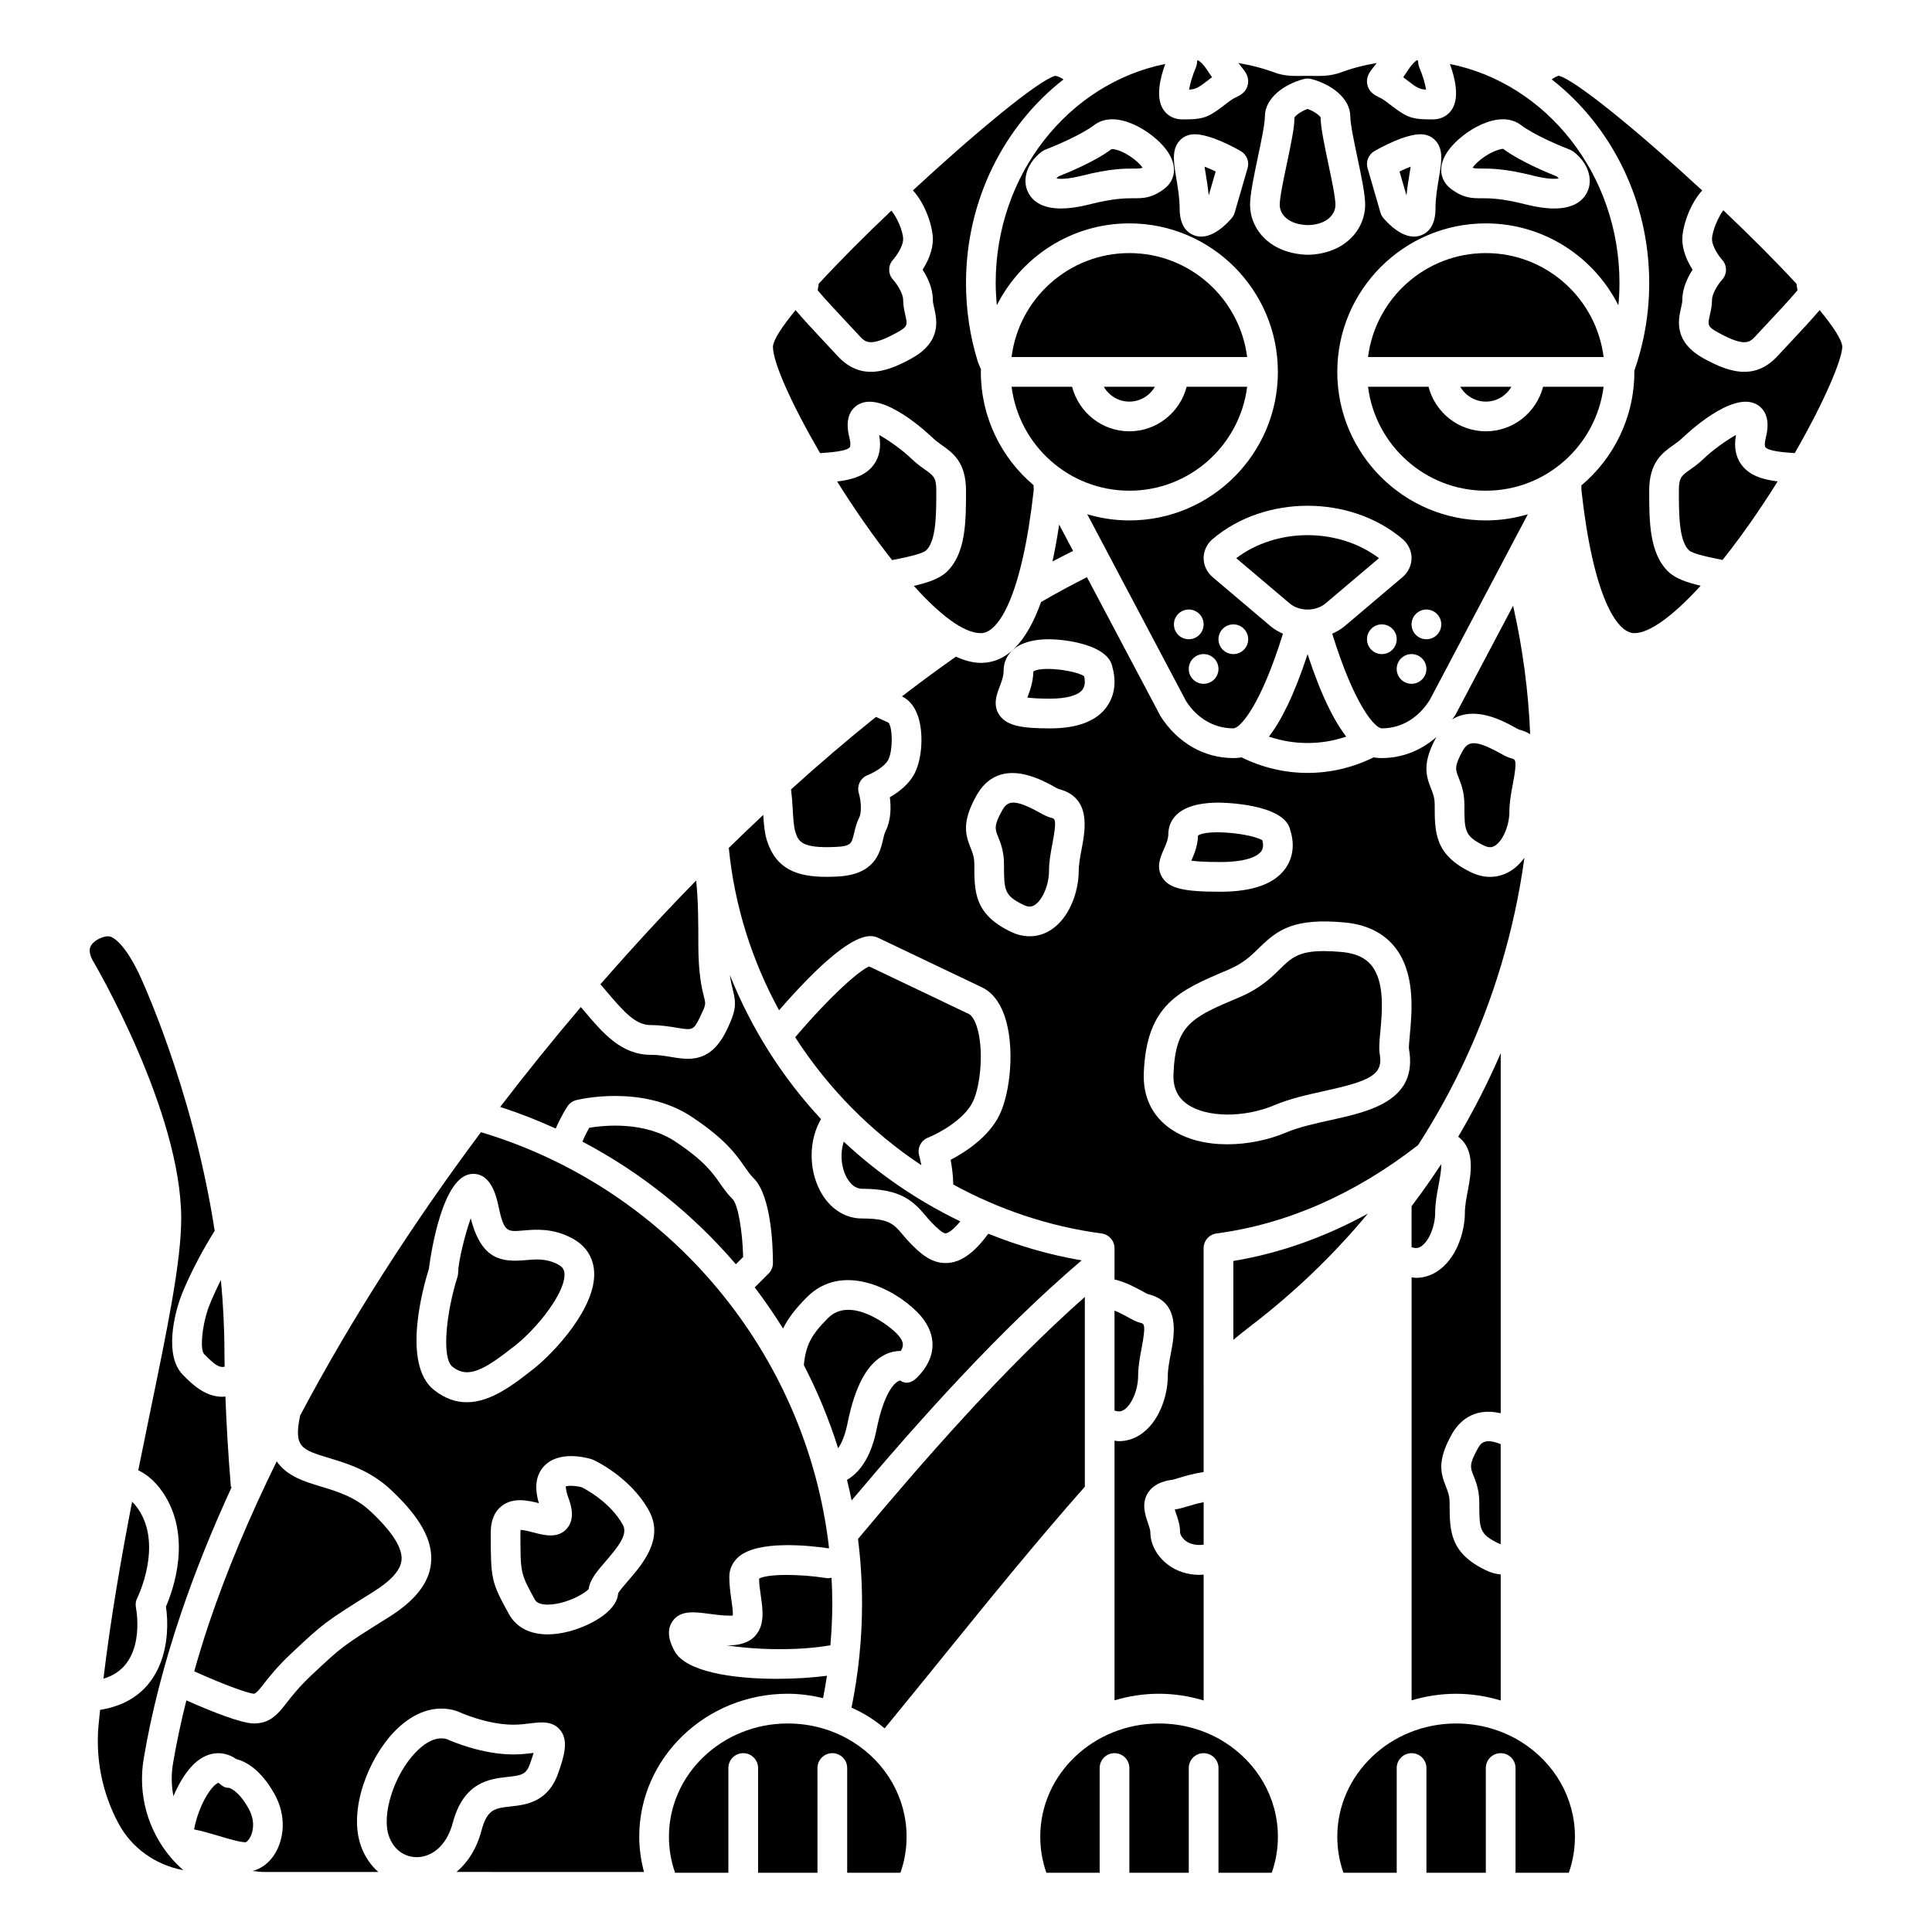 <?xml version="1.0" encoding="UTF-8"?>
<!-- Uploaded to: SVG Repo, www.svgrepo.com, Generator: SVG Repo Mixer Tools -->
<svg fill="#000000" width="800px" height="800px" version="1.1" viewBox="144 144 512 512" xmlns="http://www.w3.org/2000/svg">
 <g>
  <path d="m443.29 250.43c2.902 0 5.41-1.594 6.777-3.938h-13.555c1.367 2.344 3.879 3.938 6.777 3.938z"/>
  <path d="m443.29 211.07c-16.027 0-29.27 12.043-31.215 27.551h62.43c-1.945-15.508-15.188-27.551-31.215-27.551z"/>
  <path d="m368.2 229.19c1.195 1.273 2.383 2.543 3.481 3.731 1.66 1.828 2.863 3.133 10.012-0.785 2.918-1.59 2.82-2.012 2.207-4.731-0.254-1.148-0.555-2.449-0.555-3.902 0-1.855-1.828-4.461-2.656-5.363-1.387-1.5-1.391-3.809-0.016-5.316 0.867-0.965 2.672-3.574 2.672-5.414 0-2.219-1.762-6.047-3.133-7.586-7.074 6.727-13.816 13.477-19.238 19.367-0.117 0.691-0.223 1.34-0.27 1.746 0.016 0.02 0.031 0.039 0.051 0.059 1.781 2.144 4.664 5.223 7.445 8.195z"/>
  <path d="m474.51 246.49h-16.031c-1.758 6.769-7.867 11.809-15.184 11.809s-13.426-5.039-15.184-11.809h-16.031c1.949 15.508 15.188 27.551 31.215 27.551 16.023 0.004 29.266-12.043 31.215-27.551z"/>
  <path d="m495.31 303.89 14.129-11.969c-10.742-8.133-27.082-8.133-37.82 0l14.129 11.969c2.59 2.203 6.973 2.199 9.562 0z"/>
  <path d="m428.38 290-3.691-6.977c-0.527 3.519-1.121 6.781-1.777 9.785 1.852-1 3.648-1.891 5.469-2.809z"/>
  <path d="m369.21 262.5c0.18-0.25 0.266-1.051-0.098-2.473-1.379-5.356 0.527-7.758 2.371-8.824 6.559-3.801 19.082 8.246 19.613 8.762 0.816 0.797 1.664 1.395 2.562 2.035 2.824 2 6.344 4.5 6.344 12.008 0 8.152 0 16.582-5.055 21.484-1.965 1.891-5.141 2.941-8.77 3.773 6.754 7.504 13.117 12.531 17.758 12.531 4.738 0 10.902-9.965 14.012-37.902l-0.039-1.309c-8.531-7.227-13.973-18-13.973-30.027 0-0.285 0.035-0.555 0.043-0.84l-0.066 0.027-0.672-1.594c-0.055-0.121-0.094-0.242-0.133-0.371-2.059-6.672-3.106-13.656-3.106-20.75 0-22.16 10.207-41.785 25.836-53.988-1.145-0.77-1.898-0.938-2.223-0.938-4.281 1.094-21.082 14.973-37.68 30.348 3.367 3.656 5.281 9.688 5.281 12.953 0 3.121-1.426 6.051-2.715 8.062 1.297 2.004 2.715 4.922 2.715 8.039 0 0.574 0.172 1.348 0.363 2.16 0.707 3.125 2.023 8.938-6.113 13.375-3.508 1.922-7.121 3.496-10.668 3.496-3.059 0-6.07-1.168-8.922-4.297l-3.426-3.672c-2.797-2.992-5.676-6.07-7.617-8.383-3.633 4.43-5.887 7.875-6 9.68 0 4.309 5.156 15.613 12.496 28.223 2.742-0.184 7.09-0.5 7.879-1.59z"/>
  <path d="m430.93 326.68c0.887-1.27 0.473-3.074 0.363-3.5-2.57-1.602-11.375-2.676-13.445-1.223-0.051 2.836-0.93 5.152-1.574 6.852-0.008 0.016-0.016 0.031-0.02 0.051 1.09 0.148 2.953 0.293 6.078 0.293 4.367 0 7.504-0.898 8.598-2.473z"/>
  <path d="m500.77 339.21c-3.047-3.926-6.555-10.578-10.246-21.848-3.691 11.27-7.199 17.926-10.246 21.848 6.617 2.262 13.875 2.262 20.492 0z"/>
  <path d="m373.97 349.4c1.367-0.527 4.508-2.219 5.43-4.062 1.297-2.586 1.141-8.652 0.051-9.816l-3.316-1.531c-7.547 6.051-15.055 12.473-22.504 19.211 0.199 1.586 0.34 3.246 0.43 4.918 0.121 2.293 0.266 4.891 0.695 6.262 0.809 2.523 1.457 4.512 10.766 4.059 4.012-0.184 4.168-0.863 4.832-3.695 0.285-1.215 0.605-2.594 1.297-3.977 0.902-1.812 0.359-5.184-0.047-6.539-0.602-1.98 0.434-4.102 2.367-4.828z"/>
  <path d="m599.35 232.14c7.156 3.922 8.352 2.609 10.008 0.805 1.117-1.215 2.242-2.418 3.375-3.621 2.578-2.75 5.246-5.598 7.598-8.359 0.004-0.008 0.012-0.016 0.02-0.023-0.047-0.406-0.152-1.047-0.273-1.742-5.457-5.918-12.25-12.707-19.379-19.469-1.133 1.41-3 5.398-3 7.684 0 1.863 1.836 4.5 2.672 5.414 1.383 1.508 1.375 3.82-0.012 5.32-0.863 0.949-2.66 3.527-2.66 5.359 0 1.453-0.293 2.75-0.555 3.898-0.609 2.727-0.703 3.144 2.207 4.734z"/>
  <path d="m458.67 436.65c5.106 3.535 15.008 3.629 23.043 0.238 4.133-1.746 8.73-2.758 13.176-3.738 12.316-2.711 15.742-4.336 14.75-9.863-0.254-1.434-0.086-3.238 0.148-5.738 0.504-5.328 1.258-13.383-2.391-17.781-1.668-2.012-4.211-3.148-7.769-3.477-1.84-0.164-3.422-0.246-4.805-0.246-6.773 0-8.727 1.918-11.637 4.777-2.332 2.285-5.227 5.133-10.645 7.422-12.73 5.379-17.016 7.195-17.559 20.371-0.145 3.586 1.059 6.215 3.688 8.035z"/>
  <path d="m389.47 289.83c2.656-2.574 2.656-9.609 2.656-15.82 0-3.441-0.703-3.938-3.031-5.59-1-0.707-2.238-1.586-3.492-2.797-2.363-2.289-6.039-4.938-8.613-6.34 0.57 3.121 0.094 5.754-1.414 7.84-2.172 3.008-5.879 4.016-9.727 4.481 4.527 7.219 9.555 14.484 14.574 20.824 3.152-0.621 8.012-1.594 9.047-2.598z"/>
  <path d="m478.27 369.56c0.73-1.07 0.391-2.461 0.25-2.902-3.141-1.812-14.438-2.965-17.031-1.238-0.082 2.75-1.035 4.992-1.777 6.672 1.328 0.184 3.644 0.355 7.672 0.355 8.043 0 10.293-2.023 10.887-2.887z"/>
  <path d="m410.07 373.02c0 6.863 0 8.293 5.199 10.805 1.473 0.707 2.305 0.406 2.926 0.012 2.094-1.316 3.801-5.363 3.801-9.02 0-2.488 0.465-4.945 0.918-7.324 1.215-6.398 0.68-6.531-0.379-6.785-0.977-0.234-1.902-0.742-3.184-1.445-3.277-1.797-5.359-2.566-6.805-2.566-1.453 0-2.25 0.789-2.977 2.09-2.227 4.043-1.887 4.902-1.055 6.984 0.656 1.625 1.555 3.863 1.555 7.25z"/>
  <path d="m517.54 190.04c0.094-0.578 0.203-1.234 0.301-1.875-0.91 0.348-1.938 0.797-2.953 1.281l1.848 6.356c0.195-2.082 0.523-4.059 0.805-5.762z"/>
  <path d="m550.31 190.55c3.75 0.949 5.785 0.91 6.766 0.746-0.125-0.164-0.289-0.348-0.488-0.531-2.242-0.891-9.906-4.039-14.254-7.34-0.195 0.004-1.73 0.207-3.965 1.504-1.992 1.16-3.43 2.559-4.117 3.492 0.523 0.246 1.035 0.246 2.356 0.246 2.504 0.004 6.281 0.004 13.703 1.883z"/>
  <path d="m464.32 195.8 1.848-6.356c-1.016-0.488-2.043-0.934-2.953-1.281 0.094 0.633 0.203 1.289 0.301 1.871 0.281 1.703 0.609 3.68 0.805 5.766z"/>
  <path d="m490.63 203.66c4.965-0.137 7.277-2.801 7.277-5.383 0-1.93-1-6.688-1.887-10.883-1.031-4.891-2.004-9.516-2.051-12.293-0.277-0.469-1.473-1.508-3.441-2.231-2.094 0.766-3.312 1.895-3.492 2.305 0.047 2.457-0.949 7.195-2.008 12.215-0.887 4.195-1.887 8.953-1.887 10.883 0.008 2.582 2.32 5.246 7.488 5.387z"/>
  <path d="m376.91 392.62 27.266 13.008c2.699 1.285 4.723 3.82 6.023 7.535 2.824 8.094 1.578 20.332-1.305 26.262-2.871 5.938-9.156 9.945-12.969 11.938 0.332 1.75 0.648 4.051 0.707 6.551 11.996 6.559 25.238 11.094 39.305 12.973 1.957 0.258 3.418 1.93 3.418 3.898v8.289c2.945 0.691 5.582 2.129 7.398 3.125 0.594 0.328 1.082 0.613 1.438 0.75 8.691 2.059 7.055 10.68 6.074 15.832-0.387 2.016-0.781 4.102-0.781 5.844 0 5.297-2.348 12.469-7.484 15.691-1.715 1.074-3.582 1.613-5.5 1.613-0.379 0-0.758-0.094-1.141-0.137v68.816c3.731-1.129 7.695-1.746 11.809-1.746 4.043 0 8.012 0.633 11.809 1.777v-33.355c-0.371 0.027-0.738 0.074-1.102 0.074-3.129 0-6.066-0.945-8.438-2.758-2.871-2.199-4.582-5.41-4.582-8.602 0-0.52-0.355-1.555-0.637-2.383-0.738-2.176-1.758-5.156-0.035-7.938 1.797-2.902 5.391-3.379 6.574-3.531 0.324-0.062 0.883-0.242 1.57-0.457 1.75-0.535 4.109-1.211 6.648-1.586l-0.004-59.32c0-1.973 1.461-3.641 3.418-3.902 18.648-2.484 36.617-10.371 53.41-23.41 9.516-14.738 16.867-30.656 21.891-47.301v-0.168h0.055c2.816-9.359 4.918-18.945 6.238-28.676-1 1.359-2.18 2.555-3.59 3.441-1.715 1.074-3.586 1.613-5.512 1.613-1.656 0-3.356-0.402-5.019-1.207-9.652-4.664-9.652-10.5-9.652-17.895 0-1.879-0.434-2.961-0.984-4.336-1.441-3.606-2.242-6.906 1.426-13.609-4.129 3.598-9.109 5.562-14.449 5.562-0.531 0-1.258-0.008-2.148-0.203-5.414 2.691-11.453 4.141-17.531 4.141s-12.117-1.449-17.531-4.141c-0.891 0.195-1.617 0.203-2.148 0.203-7.734 0-14.758-4.031-19.27-11.059l-19.52-36.879c-3.969 2.004-8.02 4.176-12.156 6.578-3.871 10.789-9.156 16.133-15.965 16.133-2.074 0-4.289-0.59-6.602-1.645-4.766 3.348-9.535 6.856-14.301 10.527 1.336 0.633 3.148 2.043 4.227 5.172 1.523 4.402 1.152 11.191-0.824 15.137-1.512 3.016-4.375 5.137-6.617 6.418 0.332 2.516 0.363 6-1.137 9.004-0.277 0.555-0.469 1.379-0.672 2.246-0.816 3.481-2.18 9.301-12.109 9.766-0.988 0.051-1.945 0.078-2.871 0.078-7.734 0-13.344-1.969-15.785-9.625-0.613-1.949-0.824-4.356-0.969-6.785-3.059 2.871-6.106 5.777-9.137 8.742 1.508 15.395 6.18 29.945 13.324 43.027 19.43-22.34 24.492-20.023 26.449-19.113zm75.508-23.52c0.586-1.328 1.199-2.699 1.199-4.086 0-1.477 0.516-5.125 5.297-7.043 2.102-0.84 4.82-1.266 8.086-1.266 0.184 0 17.594 0.086 18.953 7.383 0.539 1.605 1.52 5.781-1.09 9.754-2.824 4.297-8.707 6.481-17.488 6.481-9.766 0-13.492-0.906-15.324-3.723-1.762-2.715-0.531-5.477 0.367-7.5zm17.051 31.902c4.035-1.707 6.055-3.691 8.195-5.789 4.969-4.879 9.25-7.984 22.672-6.75 5.668 0.52 10.086 2.633 13.109 6.285 5.738 6.91 4.754 17.328 4.172 23.551-0.129 1.395-0.297 3.125-0.234 3.641 2.484 13.777-10.43 16.621-20.805 18.91-4.098 0.902-8.332 1.836-11.801 3.297-4.41 1.867-9.984 3.106-15.535 3.106-5.418 0-10.809-1.18-15.051-4.121-4.883-3.387-7.328-8.512-7.074-14.828 0.738-18.168 9.34-21.805 22.352-27.301zm-60.559-75c0.523-1.371 1.062-2.785 1.062-4.281 0-3.027 1.711-5.562 4.688-6.953 1.926-0.902 4.398-1.359 7.344-1.359 4.199 0 15.883 1.406 16.82 7.516 0.477 1.629 1.406 6.168-1.438 10.254-2.703 3.879-7.773 5.848-15.062 5.848-7.164 0-11.43-0.559-13.461-3.5-1.816-2.637-0.746-5.461 0.047-7.523zm-6.227 28.977c5.863-10.625 16.844-4.598 20.453-2.621 0.566 0.312 1.031 0.582 1.383 0.727 8.727 2.199 7.102 10.754 6.133 15.875-0.387 2.019-0.781 4.109-0.781 5.856 0 5.293-2.348 12.465-7.484 15.691-1.715 1.074-3.586 1.613-5.512 1.613-1.656 0-3.356-0.402-5.019-1.207-9.652-4.66-9.652-10.496-9.652-17.895 0-1.879-0.434-2.961-0.984-4.336-1.461-3.617-2.269-6.926 1.465-13.703z"/>
  <path d="m521.93 167.75c-0.242-1.539-0.945-3.898-1.781-5.84-0.211-0.492-0.324-1.027-0.324-1.562 0-0.133-0.051-0.254-0.109-0.352-0.09-0.004-0.176-0.012-0.27-0.016-0.34 0.227-1.176 0.871-2.238 2.512-0.496 0.758-0.945 1.414-1.352 1.98 0.145 0.105 0.293 0.215 0.445 0.332 3.07 2.359 3.699 2.848 5.629 2.945z"/>
  <path d="m465.2 164.47c-0.406-0.566-0.855-1.219-1.348-1.977-1.109-1.707-1.977-2.332-2.383-2.504-0.062 0-0.129 0.008-0.191 0.012-0.008 0.082-0.047 0.203-0.047 0.348 0 0.535-0.109 1.07-0.324 1.562-0.84 1.945-1.543 4.301-1.781 5.84 1.926-0.098 2.555-0.586 5.629-2.949 0.148-0.117 0.301-0.227 0.445-0.332z"/>
  <path d="m537.76 211.07c-16.027 0-29.27 12.043-31.215 27.551h62.43c-1.945-15.508-15.188-27.551-31.215-27.551z"/>
  <path d="m522.57 246.49h-16.031c1.949 15.508 15.188 27.551 31.215 27.551 16.027 0 29.27-12.043 31.215-27.551h-16.031c-1.758 6.769-7.867 11.809-15.184 11.809-7.316 0-13.426-5.035-15.184-11.809z"/>
  <path d="m544.54 246.49h-13.555c1.367 2.344 3.879 3.938 6.777 3.938 2.902 0 5.414-1.594 6.777-3.938z"/>
  <path d="m541.37 343.52c-3.277-1.797-5.359-2.566-6.805-2.566-1.453 0-2.25 0.789-2.977 2.09-2.227 4.043-1.887 4.902-1.055 6.984 0.648 1.633 1.547 3.867 1.547 7.258 0 6.863 0 8.289 5.199 10.805 1.473 0.707 2.305 0.406 2.926 0.012 2.094-1.316 3.801-5.363 3.801-9.02 0-2.488 0.465-4.945 0.918-7.324 1.215-6.398 0.68-6.531-0.379-6.785-0.965-0.238-1.895-0.746-3.176-1.453z"/>
  <path d="m407.87 219.03c0 1.969 0.121 3.918 0.305 5.856 6.484-12.84 19.773-21.688 35.117-21.688 21.703 0 39.359 17.656 39.359 39.359s-17.656 39.359-39.359 39.359c-3.879 0-7.621-0.586-11.164-1.637l26.23 49.586c2.918 4.516 7.414 7.156 12.488 7.156 1.848 0 7.324-6.234 13.145-25.074-1.184-0.543-2.32-1.188-3.336-2.047l-15.293-12.953c-1.52-1.289-2.387-3.133-2.387-5.055s0.875-3.758 2.394-5.047c13.867-11.75 36.441-11.75 50.312 0 1.52 1.289 2.394 3.129 2.394 5.047 0 1.922-0.871 3.762-2.391 5.055l-15.293 12.953c-1.012 0.859-2.152 1.504-3.336 2.047 5.824 18.84 11.301 25.074 13.148 25.074 5.074 0 9.57-2.641 12.652-7.441l26.039-49.293c-3.535 1.047-7.266 1.629-11.141 1.629-21.703 0-39.359-17.656-39.359-39.359s17.656-39.359 39.359-39.359c15.355 0 28.652 8.859 35.137 21.719 0.18-1.949 0.289-3.91 0.289-5.883 0-28.875-19.402-52.941-44.941-58.078 1.383 3.769 2.59 8.922 0.516 12.082-1.086 1.652-2.91 2.606-5 2.606-6.062 0-6.856-0.457-12.254-4.606-1.031-0.793-1.73-1.125-2.246-1.371-0.785-0.375-2.414-1.148-2.883-3.184-0.473-2.074 0.668-3.496 1.504-4.535 0.254-0.316 0.586-0.73 0.98-1.254-3.43 0.578-6.769 1.453-9.914 2.644-2.621 0.852-5.012 0.816-7.121 0.777l-1.297-0.012-1.301 0.012c-2.102 0.035-4.5 0.074-6.926-0.707-3.25-1.23-6.648-2.125-10.102-2.707 0.391 0.52 0.723 0.938 0.977 1.246 0.836 1.039 1.977 2.461 1.504 4.535-0.469 2.039-2.098 2.809-2.883 3.184-0.516 0.242-1.219 0.578-2.246 1.371-5.398 4.148-6.195 4.606-12.254 4.606-2.086 0-3.91-0.953-5-2.609-2.074-3.16-0.867-8.312 0.516-12.082-25.543 5.137-44.941 29.203-44.941 58.078zm47.23 90.438c0-2.172 1.762-3.938 3.938-3.938 2.172 0 3.938 1.762 3.938 3.938 0 2.172-1.762 3.938-3.938 3.938-2.172 0-3.938-1.762-3.938-3.938zm15.746 0c2.172 0 3.938 1.762 3.938 3.938 0 2.172-1.762 3.938-3.938 3.938-2.172 0-3.938-1.762-3.938-3.938 0-2.172 1.766-3.938 3.938-3.938zm-3.938 11.809c0 2.172-1.762 3.938-3.938 3.938-2.172 0-3.938-1.762-3.938-3.938 0-2.172 1.762-3.938 3.938-3.938 2.176 0.004 3.938 1.766 3.938 3.938zm43.297-3.934c-2.172 0-3.938-1.762-3.938-3.938 0-2.172 1.762-3.938 3.938-3.938 2.172 0 3.938 1.762 3.938 3.938 0 2.172-1.766 3.938-3.938 3.938zm7.871 7.871c-2.172 0-3.938-1.762-3.938-3.938 0-2.172 1.762-3.938 3.938-3.938 2.172 0 3.938 1.762 3.938 3.938 0 2.172-1.766 3.938-3.938 3.938zm3.938-19.68c2.172 0 3.938 1.762 3.938 3.938 0 2.172-1.762 3.938-3.938 3.938-2.172 0-3.938-1.762-3.938-3.938 0-2.176 1.766-3.938 3.938-3.938zm6.059-121.99c3.508-4.613 13.129-10.871 19.023-6.387 3.43 2.606 10.477 5.57 12.906 6.492 0.352 0.133 0.68 0.32 0.98 0.543 3.797 2.887 5.305 7.281 3.66 10.688-1.051 2.184-3.441 4.371-8.785 4.371-2.035 0-4.5-0.32-7.473-1.07-6.477-1.641-9.535-1.641-11.773-1.641-2.574 0-4.797 0-8.168-2.559-2.434-1.848-3.984-5.688-0.371-10.438zm-19.828 0.496c1.824-1.047 8.094-4.461 12.246-4.461 1.621 0 3.062 0.648 4.059 1.824 2.008 2.367 1.48 5.535 0.746 9.918-0.41 2.465-0.875 5.254-0.875 7.938 0 4.684-2.074 6.441-3.816 7.098-0.629 0.234-1.258 0.34-1.887 0.34-3.281 0-6.359-2.902-8.062-4.848-0.379-0.43-0.652-0.938-0.812-1.488l-3.43-11.809c-0.492-1.746 0.262-3.613 1.832-4.512zm-30.922 1.723c0.887-4.195 1.887-8.953 1.887-10.883 0-4.961 5.172-8.566 10.297-9.934 0.668-0.18 1.371-0.18 2.039 0 5.125 1.371 10.297 4.977 10.297 9.934 0 1.93 1 6.688 1.887 10.883 1.059 5.019 2.051 9.758 2.051 12.504 0 6.387-5.203 12.988-15.148 13.254-10.152-0.266-15.355-6.863-15.355-13.254-0.004-2.746 0.992-7.484 2.047-12.504zm-20.824-4.363c0.996-1.172 2.441-1.82 4.062-1.82 4.156 0 10.422 3.414 12.246 4.461 1.57 0.902 2.328 2.766 1.82 4.512l-3.43 11.809c-0.156 0.551-0.434 1.059-0.812 1.488-1.695 1.949-4.777 4.848-8.062 4.848-0.621 0-1.25-0.102-1.887-0.34-1.738-0.652-3.816-2.414-3.816-7.098 0-2.684-0.465-5.477-0.875-7.938-0.727-4.383-1.25-7.555 0.754-9.922zm-3.519 2.144c3.613 4.754 2.062 8.594-0.363 10.434-3.375 2.562-5.598 2.562-8.172 2.562-2.234 0-5.301 0-11.773 1.641-2.981 0.754-5.445 1.07-7.473 1.07-5.344 0-7.738-2.188-8.785-4.371-1.645-3.41-0.137-7.801 3.66-10.688 0.297-0.227 0.629-0.41 0.98-0.543 2.434-0.926 9.488-3.898 12.91-6.496 5.871-4.469 15.504 1.773 19.016 6.391z"/>
  <path d="m424.47 190.77c-0.199 0.184-0.363 0.367-0.488 0.531 0.984 0.164 3.019 0.199 6.766-0.746 7.422-1.883 11.203-1.883 13.703-1.883 1.32 0 1.832 0 2.356-0.246-0.688-0.934-2.125-2.332-4.117-3.492-2.227-1.297-3.758-1.5-4.164-1.395-4.176 3.207-11.816 6.344-14.055 7.231z"/>
  <path d="m549.51 338.56c-0.461-11.324-1.961-22.707-4.523-34.035l-15.34 29.02c-0.25 0.391-0.531 0.73-0.797 1.105 5.91-3.707 13.434 0.387 16.305 1.965 0.566 0.312 1.031 0.582 1.383 0.727 1.172 0.297 2.144 0.715 2.973 1.219z"/>
  <path d="m470.85 478.17v20.887c1.648-1.348 3.285-2.664 4.891-3.894 11.512-8.824 21.785-18.746 30.754-29.539-11.488 6.293-23.41 10.512-35.645 12.547z"/>
  <path d="m209.85 623.23c-2.777-4.961-5.164-5.43-5.184-5.434-0.969 0-1.594-0.34-2.316-0.984-0.328-0.293-0.496-0.336-0.5-0.336-0.156 0.02-0.961 0.414-2.094 1.918-2.379 3.144-3.887 7.793-4.312 10.422 1.996 0.375 4.199 1.027 6.492 1.711 2.668 0.797 5.688 1.691 7.191 1.691 0.086-0.031 0.816-0.465 1.395-1.781 0.438-1.016 1.258-3.762-0.672-7.207z"/>
  <path d="m298.17 538.14c-1.602-0.418-3.648-0.52-4.258-0.195 0.074 0.055-0.035 0.949 0.723 3.012 0.547 1.5 2.008 5.484-0.469 8.203-2.387 2.633-5.945 1.703-8.797 0.961-0.926-0.242-2.519-0.656-3.406-0.695-0.027 0.176-0.047 0.422-0.047 0.738 0 10.781 0 10.781 3.832 17.754 0.164 0.305 0.672 1.223 3.039 1.316 4.559 0.141 9.914-2.664 11.215-4.109 0.328-2.543 2.262-4.777 4.477-7.332 3.434-3.969 5.957-7.199 4.598-9.664-3.25-5.898-9.602-9.328-10.906-9.988z"/>
  <path d="m291.85 479.08c-3.074-1.613-5.738-1.379-8.566-1.133-6.234 0.551-11.695 0.062-14.531-11.098-1.699 4.769-3.336 11.859-3.336 14.363 0 0.406-0.062 0.809-0.184 1.191-2.984 9.406-4.258 21.492-1.324 23.801 4.254 3.34 8.531 0.719 16.605-5.617 5.641-4.43 13.531-14.117 13.062-19.219-0.066-0.758-0.32-1.555-1.727-2.289z"/>
  <path d="m278.48 614.91c3.832-0.418 4.984-0.664 6-3.539 0.422-1.199 0.719-2.121 0.922-2.828-1.465 0.18-3.269 0.402-5.363 0.402-8.121 0-16.043-3.344-17.68-4.082-0.465-0.125-0.93-0.184-1.391-0.184-2.629 0-5.09 1.914-6.801 3.688-5.727 5.934-9.113 16.523-7.106 22.211 1.266 3.582 4.144 5.711 7.734 5.582 3.316-0.133 7.473-2.602 9.207-9.121 2.887-10.867 9.859-11.625 14.477-12.129z"/>
  <path d="m198.11 502.86c2.668 2.68 3.887 3.68 5.418 3.328-0.016-1.281-0.051-2.637-0.051-3.856 0-6.477-0.344-12.867-0.941-19.102-2.449 4.848-3.465 7.812-3.481 7.856-1.586 4.816-2.055 10.656-0.945 11.773z"/>
  <path d="m180.63 543.91c-0.449-0.652-1.012-1.34-1.621-1.945-2.883 14.863-5.668 30.832-7.594 46.898 11.512-3.324 8.734-18.195 8.609-18.836-0.172-0.867-0.051-1.777 0.355-2.566 0.062-0.133 6.852-13.855 0.25-23.551z"/>
  <path d="m182.07 610.15c2.031-12.148 5.336-25.066 9.832-38.383 3.684-10.938 8.23-22.223 13.504-33.707l-0.223 0.02c-0.715-8.793-1.184-16.75-1.449-23.984-0.27 0.02-0.539 0.062-0.801 0.062-4.676 0-8.09-3.422-10.398-5.738-5.242-5.258-2.051-16.496-0.949-19.816 0.105-0.32 2.621-7.668 9.305-18.438-5.926-38.406-20.027-68.066-20.203-68.43-3.481-7.09-6.441-9.613-8.066-9.613-1.234 0-3.527 0.91-4.453 2.394-0.242 0.391-0.891 1.426 0.246 3.742 0.836 1.383 23.605 40.348 23.605 68.648 0 11.371-3.609 28.887-8.184 51.062-1.027 4.981-2.106 10.258-3.195 15.676 2.34 1.098 4.519 2.973 6.481 5.812 7.945 11.66 2.727 26.008 0.852 30.32 1.273 8.426-0.398 23.277-15.219 26.902-0.75 0.188-1.488 0.332-2.223 0.469-0.137 1.375-0.305 2.746-0.426 4.117-0.801 9.012 1.027 17.98 5.273 25.93 3.523 6.594 9.883 11.062 17.195 12.418-1.145-1.02-2.246-2.094-3.254-3.281-6.176-7.281-8.816-16.824-7.25-26.184z"/>
  <path d="m369.86 605.52c-5.082-3.125-10.996-4.781-17.094-4.781-17.363 0-31.488 13.453-31.488 29.996 0 3.293 0.547 6.504 1.625 9.562h14.121v-27.75c0-2.172 1.758-3.938 3.938-3.938 2.176 0 3.938 1.762 3.938 3.938v27.75h15.742l-0.004-27.75c0-2.172 1.758-3.938 3.938-3.938 2.176 0 3.938 1.762 3.938 3.938v27.75h14.117c1.078-3.059 1.625-6.266 1.625-9.562 0-10.211-5.379-19.633-14.395-25.215z"/>
  <path d="m605.47 267.11c-1.512-2.086-1.984-4.719-1.414-7.84-2.57 1.402-6.25 4.051-8.613 6.34-1.25 1.211-2.492 2.09-3.492 2.797-2.328 1.648-3.031 2.148-3.031 5.59 0 6.211 0 13.254 2.664 15.832 1.016 0.984 5.773 1.945 8.914 2.562 3.32-4.156 6.769-8.871 10.242-14.062 1.523-2.277 2.973-4.535 4.356-6.75-3.801-0.469-7.465-1.484-9.625-4.469z"/>
  <path d="m626.22 226.18c-2.441 2.867-5.133 5.738-7.738 8.516-1.113 1.188-2.223 2.375-3.316 3.559-2.848 3.117-5.848 4.285-8.902 4.285-3.551 0-7.168-1.578-10.684-3.504-8.125-4.434-6.809-10.25-6.106-13.371 0.184-0.82 0.359-1.59 0.359-2.16 0-3.121 1.426-6.035 2.719-8.039-1.297-2.012-2.719-4.941-2.719-8.062 0-3.258 1.91-9.27 5.266-12.93-16.656-15.391-33.57-29.293-38.031-30.406-0.07 0.023-0.746 0.195-1.855 0.965 15.633 12.203 25.844 31.832 25.844 53.996 0 7.992-1.348 15.805-3.953 23.234 0 0.098 0.016 0.191 0.016 0.293 0 12.062-5.469 22.867-14.043 30.094l0.023 1.32c3.074 27.797 9.266 37.824 14.02 37.824 4.043 0 10.316-4.621 17.574-12.574-3.551-0.828-6.652-1.871-8.574-3.719-5.062-4.914-5.062-13.344-5.062-21.496 0-7.512 3.523-10.004 6.344-12.012 0.902-0.637 1.746-1.238 2.566-2.031 0.531-0.512 13.047-12.559 19.609-8.762 1.844 1.066 3.742 3.469 2.371 8.828-0.367 1.422-0.281 2.219-0.098 2.473 0.781 1.074 5.019 1.395 7.766 1.582 7.969-13.812 12.605-24.973 12.605-28.234-0.109-1.801-2.363-5.242-6-9.668z"/>
  <path d="m541.7 423.1c-3.269 7.598-7.031 14.996-11.266 22.152 4.609 3.371 3.371 9.984 2.559 14.242-0.387 2.016-0.781 4.102-0.781 5.844 0 5.297-2.348 12.469-7.484 15.691-1.715 1.074-3.582 1.613-5.5 1.613-0.379 0-0.758-0.094-1.141-0.137v112.11c3.731-1.129 7.695-1.746 11.809-1.746 4.043 0 8.012 0.633 11.809 1.777v-33.391c-1.312-0.141-2.625-0.465-3.926-1.113-9.617-4.629-9.617-10.461-9.617-17.852 0-1.891-0.438-2.981-0.988-4.359-1.453-3.625-2.262-6.934 1.484-13.684 1.719-3.144 5.535-7.453 13.043-5.727l0.004-95.418z"/>
  <path d="m431.49 487.7c-21.684 19.227-42.406 42.965-60.109 64.133 0.703 5.621 1.07 11.328 1.07 17.094 0 9.305-0.953 18.586-2.789 27.621 1.484 0.676 2.945 1.41 4.336 2.266 1.578 0.977 3.043 2.066 4.438 3.219 5.129-6.234 10.281-12.582 15.457-18.977 12.254-15.121 24.91-30.723 37.602-45.059z"/>
  <path d="m195.47 586.92c8.496 3.809 14.438 5.894 15.891 5.938 0.629-0.172 1.645-1.473 2.387-2.422 1.574-2.019 3.734-4.785 7.508-8.32 8.59-8.059 8.789-8.211 21.586-16.211 4.832-3.023 7.305-5.785 7.57-8.449 0.309-3.176-2.441-7.516-8.176-12.891-4.137-3.883-8.797-5.289-13.309-6.652-4.168-1.258-8.914-2.707-11.594-6.641-7.227 14.699-13.297 29.133-17.973 43.012-1.441 4.269-2.707 8.469-3.891 12.637z"/>
  <path d="m468.26 605.52c-5.082-3.125-11-4.781-17.094-4.781-17.363 0-31.488 13.453-31.488 29.996 0 3.293 0.547 6.504 1.625 9.562h14.117v-27.75c0-2.172 1.758-3.938 3.938-3.938 2.176 0 3.938 1.762 3.938 3.938v27.75h15.742v-27.75c0-2.172 1.758-3.938 3.938-3.938 2.176 0 3.938 1.762 3.938 3.938v27.75h14.117c1.078-3.059 1.625-6.266 1.625-9.562 0-10.211-5.383-19.633-14.395-25.215z"/>
  <path d="m352.77 592.86c3.18 0 6.305 0.445 9.352 1.156 0.387-1.965 0.73-3.938 1.027-5.922-3.867 0.5-8.508 0.812-13.281 0.812-11.77 0-24.211-1.879-27.137-7.414-0.703-1.336-2.574-4.879-0.52-7.832 2.082-3 5.805-2.504 9.73-1.98 1.727 0.227 3.688 0.488 5.523 0.488 0.332 0 0.574-0.02 0.742-0.047 0.082-0.91-0.188-2.797-0.375-4.106-0.262-1.852-0.559-3.949-0.559-6.133 0-2.055 0.891-3.945 2.5-5.324 5.184-4.43 18.531-3.004 23.707-2.246 0.078-0.02 0.152-0.012 0.23-0.031-5.852-51.305-42.031-95.188-92.25-110.24-18.387 24.633-34.699 50.121-47.918 75.086-1.746 8.383 0.277 9.02 7.648 11.254 4.867 1.473 10.93 3.305 16.414 8.445 7.824 7.336 11.203 13.5 10.625 19.398-0.512 5.262-4.184 9.957-11.23 14.363-12.266 7.672-12.266 7.672-20.375 15.281-3.328 3.117-5.269 5.606-6.688 7.422-2.172 2.797-4.238 5.441-8.586 5.441-3.324 0-10.934-3-17.961-6.117-1.441 5.746-2.644 11.379-3.559 16.836-0.48 2.875-0.41 5.766 0.129 8.562 1.738-4.152 4.269-8.094 7.32-10.008 3.047-1.922 6.461-1.832 9.332 0.164 2.285 0.57 6.359 2.535 10.102 9.215 3.406 6.078 2.383 12.059 0.293 15.629-1.5 2.559-3.703 4.231-6.106 4.812 1.148 0.16 2.305 0.273 3.484 0.273l8.496-0.004h21.367c-2.004-1.793-3.613-4.117-4.598-6.898-3.379-9.543 1.969-23.16 8.855-30.301 5.082-5.266 10.906-7.219 16.414-5.492 0.164 0.051 0.336 0.117 0.492 0.191 0.074 0.035 7.5 3.469 14.629 3.469 1.652 0 3.16-0.184 4.492-0.352 2.766-0.344 5.914-0.734 7.953 1.805 2.231 2.773 1.059 6.836-0.582 11.473-2.707 7.664-8.641 8.312-12.562 8.738-4.144 0.453-6.223 0.676-7.719 6.32-1.355 5.102-3.801 8.66-6.648 11.039l49.691 0.008c-0.805-3.039-1.258-6.164-1.258-9.363 0-20.883 17.656-37.871 39.359-37.871zm-93.715-80.469c-8.699-6.832-2.871-27.453-1.395-32.145 0.594-4.617 3.648-24.332 11.184-25.125 5.305-0.555 6.754 6.188 7.227 8.41 1.488 7.016 2.258 6.938 6.539 6.566 3.293-0.285 7.781-0.68 12.898 2 3.527 1.848 5.574 4.797 5.918 8.539 0.879 9.535-10.43 21.727-16.047 26.137-5.18 4.07-11.242 8.832-17.676 8.832-2.828 0-5.727-0.914-8.648-3.215zm48.762 53.867c-0.367 5.031-7.965 8.781-13.121 10.109-1.984 0.508-3.852 0.758-5.578 0.758-4.695 0-8.309-1.863-10.262-5.41-4.672-8.496-4.805-9.102-4.805-21.547 0-3.199 0.988-5.59 2.938-7.094 2.984-2.301 6.84-1.477 9.824-0.711-1.262-4.219-0.793-7.531 1.402-9.852 3.934-4.156 11.109-2.246 12.504-1.828 0.168 0.051 0.332 0.113 0.488 0.184 0.406 0.18 9.879 4.574 14.773 13.473 4.102 7.461-1.707 14.168-5.547 18.609-0.914 1.051-2.262 2.606-2.617 3.309z"/>
  <path d="m546.98 605.52c-5.082-3.125-10.996-4.781-17.094-4.781-17.363 0-31.488 13.453-31.488 29.996 0 3.293 0.547 6.504 1.625 9.562h14.121v-27.75c0-2.172 1.758-3.938 3.938-3.938 2.176 0 3.938 1.762 3.938 3.938v27.75h15.742l-0.004-27.75c0-2.172 1.758-3.938 3.938-3.938 2.176 0 3.938 1.762 3.938 3.938v27.75h14.117c1.078-3.059 1.625-6.266 1.625-9.562 0-10.211-5.379-19.633-14.395-25.215z"/>
  <path d="m389.93 445.49c2.508-0.992 9.523-4.633 11.879-9.5 2.117-4.348 3.016-14.34 0.953-20.227-0.547-1.566-1.285-2.699-1.98-3.031l-26.453-12.621c-2.535 1.062-9.746 7.246-19.602 18.77 8.676 13.469 20.078 25.043 33.449 33.922-0.285-1.496-0.566-2.492-0.57-2.512-0.594-1.961 0.422-4.047 2.324-4.801z"/>
  <path d="m520.54 474.36c2.094-1.312 3.797-5.359 3.797-9.023 0-2.484 0.465-4.941 0.918-7.316 0.57-3.012 0.746-4.602 0.672-5.5-2.477 3.793-5.102 7.504-7.848 11.137v10.855c1.176 0.43 1.914 0.188 2.461-0.152z"/>
  <path d="m441.82 517.65c2.094-1.312 3.797-5.359 3.797-9.023 0-2.484 0.465-4.941 0.918-7.316 1.215-6.387 0.684-6.516-0.375-6.766-0.988-0.238-1.91-0.742-3.191-1.449-0.965-0.531-2.273-1.227-3.613-1.766v26.473c1.152 0.43 1.902 0.195 2.465-0.152z"/>
  <path d="m535.54 528.04c-2.234 4.035-1.895 4.891-1.066 6.961 0.656 1.637 1.555 3.879 1.555 7.285 0 7.012 0 8.273 5.211 10.781 0.168 0.082 0.309 0.117 0.457 0.176v-26.527c-4.445-1.805-5.383-0.086-6.156 1.324z"/>
  <path d="m323.03 446.57c-8.254-5.504-18.965-4.356-22.891-3.691-0.504 0.891-1.168 2.184-1.789 3.664 15.633 8.234 29.379 19.332 40.664 32.5l1.93-1.93c-0.172-7.008-1.395-13.914-2.762-15.289-1.438-1.438-2.422-2.852-3.375-4.215-1.957-2.797-4.164-5.961-11.777-11.039z"/>
  <path d="m455.32 544.02c0.109 0.355 0.242 0.738 0.348 1.051 0.5 1.457 1.062 3.102 1.062 4.93 0 0.578 0.469 1.559 1.5 2.352 0.75 0.574 2.352 1.324 4.75 1v-11.266c-1.598 0.32-3.144 0.766-4.348 1.133-1.242 0.379-2.231 0.648-2.824 0.727-0.191 0.027-0.352 0.051-0.488 0.074z"/>
  <path d="m336.62 580.03c7.246 1.176 18.598 1.527 27.441-0.008 0.312-3.684 0.508-7.383 0.508-11.086 0-2.281-0.082-4.551-0.199-6.809-0.422 0.07-0.848 0.16-1.262 0.094-7.598-1.195-15.836-1.109-17.953 0.137 0.039 1.488 0.254 3.047 0.473 4.559 0.531 3.758 1.078 7.644-1.406 10.504-1.652 1.906-4.422 2.711-7.602 2.609z"/>
  <path d="m368.59 521.24c2-9.984 5.262-15.965 9.984-18.273 1.438-0.699 2.969-0.984 4.133-0.949 1.043-1.613 0.629-2.91-1.23-4.773-2.328-2.316-12.191-9.789-18.051-3.938-4.465 4.469-5.879 7.184-6.398 12.449 3.641 7.043 6.688 14.414 9.086 22.039 0.945-1.348 1.852-3.449 2.477-6.555z"/>
  <path d="m294.39 437.18c0.543-0.816 1.375-1.398 2.32-1.637 0.711-0.172 17.586-4.254 30.688 4.481 8.852 5.902 11.629 9.883 13.859 13.082 0.859 1.23 1.539 2.207 2.484 3.152 4.727 4.727 5.094 18.387 5.094 22.465 0 1.043-0.414 2.047-1.152 2.781l-3.672 3.672c2.676 3.508 5.172 7.152 7.508 10.895 1.363-2.777 3.379-5.359 6.344-8.328 9.191-9.191 22.781-2.469 29.18 3.938 5.441 5.441 5.441 11.934 0 17.375-1.363 1.359-2.941 1.887-4.488 0.781 0 0.043-0.293 0.055-0.727 0.324-0.801 0.492-3.562 2.863-5.519 12.629-1.609 8.047-4.945 11.707-7.848 13.391 0.445 1.801 0.852 3.617 1.223 5.445 18.117-21.48 39.051-44.926 60.957-63.617-8.59-1.461-16.844-3.887-24.734-7.059-3.598 4.898-6.957 7.383-10.469 7.731-0.289 0.031-0.578 0.043-0.859 0.043-4.078 0-7-2.922-9.168-5.09-0.84-0.84-1.551-1.672-2.223-2.481-2.301-2.734-3.57-4.238-10.738-4.238-4.207 0-8.047-2.297-10.523-6.312-3.438-5.566-3.785-13.227-0.871-19.066 0.172-0.352 0.359-0.629 0.535-0.957-10.293-11.047-18.488-24.008-24.168-38.176 0.246 1.754 0.543 2.953 0.785 3.906 0.961 3.785 0.863 5.555-1.664 10.758-2.981 6.152-6.703 7.523-10.258 7.523-1.52 0-3.008-0.246-4.387-0.48-1.676-0.281-3.41-0.57-5.383-0.57-7.898 0-12.754-5.754-17.895-11.852-0.219-0.262-0.469-0.543-0.691-0.809-7.352 8.645-14.492 17.492-21.371 26.469 5.055 1.633 9.953 3.559 14.715 5.727 1.461-3.379 3.031-5.766 3.117-5.894z"/>
  <path d="m372.45 459.04c10.035 0 13.398 3.051 16.758 7.043 0.543 0.645 1.098 1.316 1.766 1.984 1.273 1.277 2.883 2.883 3.688 2.777 0.27-0.027 1.512-0.352 3.828-3.168-11.363-5.473-21.777-12.598-30.887-21.133-1.02 3.207-0.707 7.129 1.02 9.922 0.73 1.172 1.984 2.574 3.828 2.574z"/>
  <path d="m316.51 415.66c2.629 0 4.875 0.379 6.684 0.676 4.324 0.719 4.582 0.762 6.266-2.711 1.629-3.363 1.609-3.441 1.117-5.391-0.566-2.227-1.512-5.961-1.512-14.156 0-5.504-0.012-11.5-0.578-16.727-8.652 8.828-17.121 18.035-25.367 27.496 0.5 0.586 1.035 1.191 1.512 1.762 4.879 5.781 7.836 9.051 11.879 9.051z"/>
 </g>
</svg>